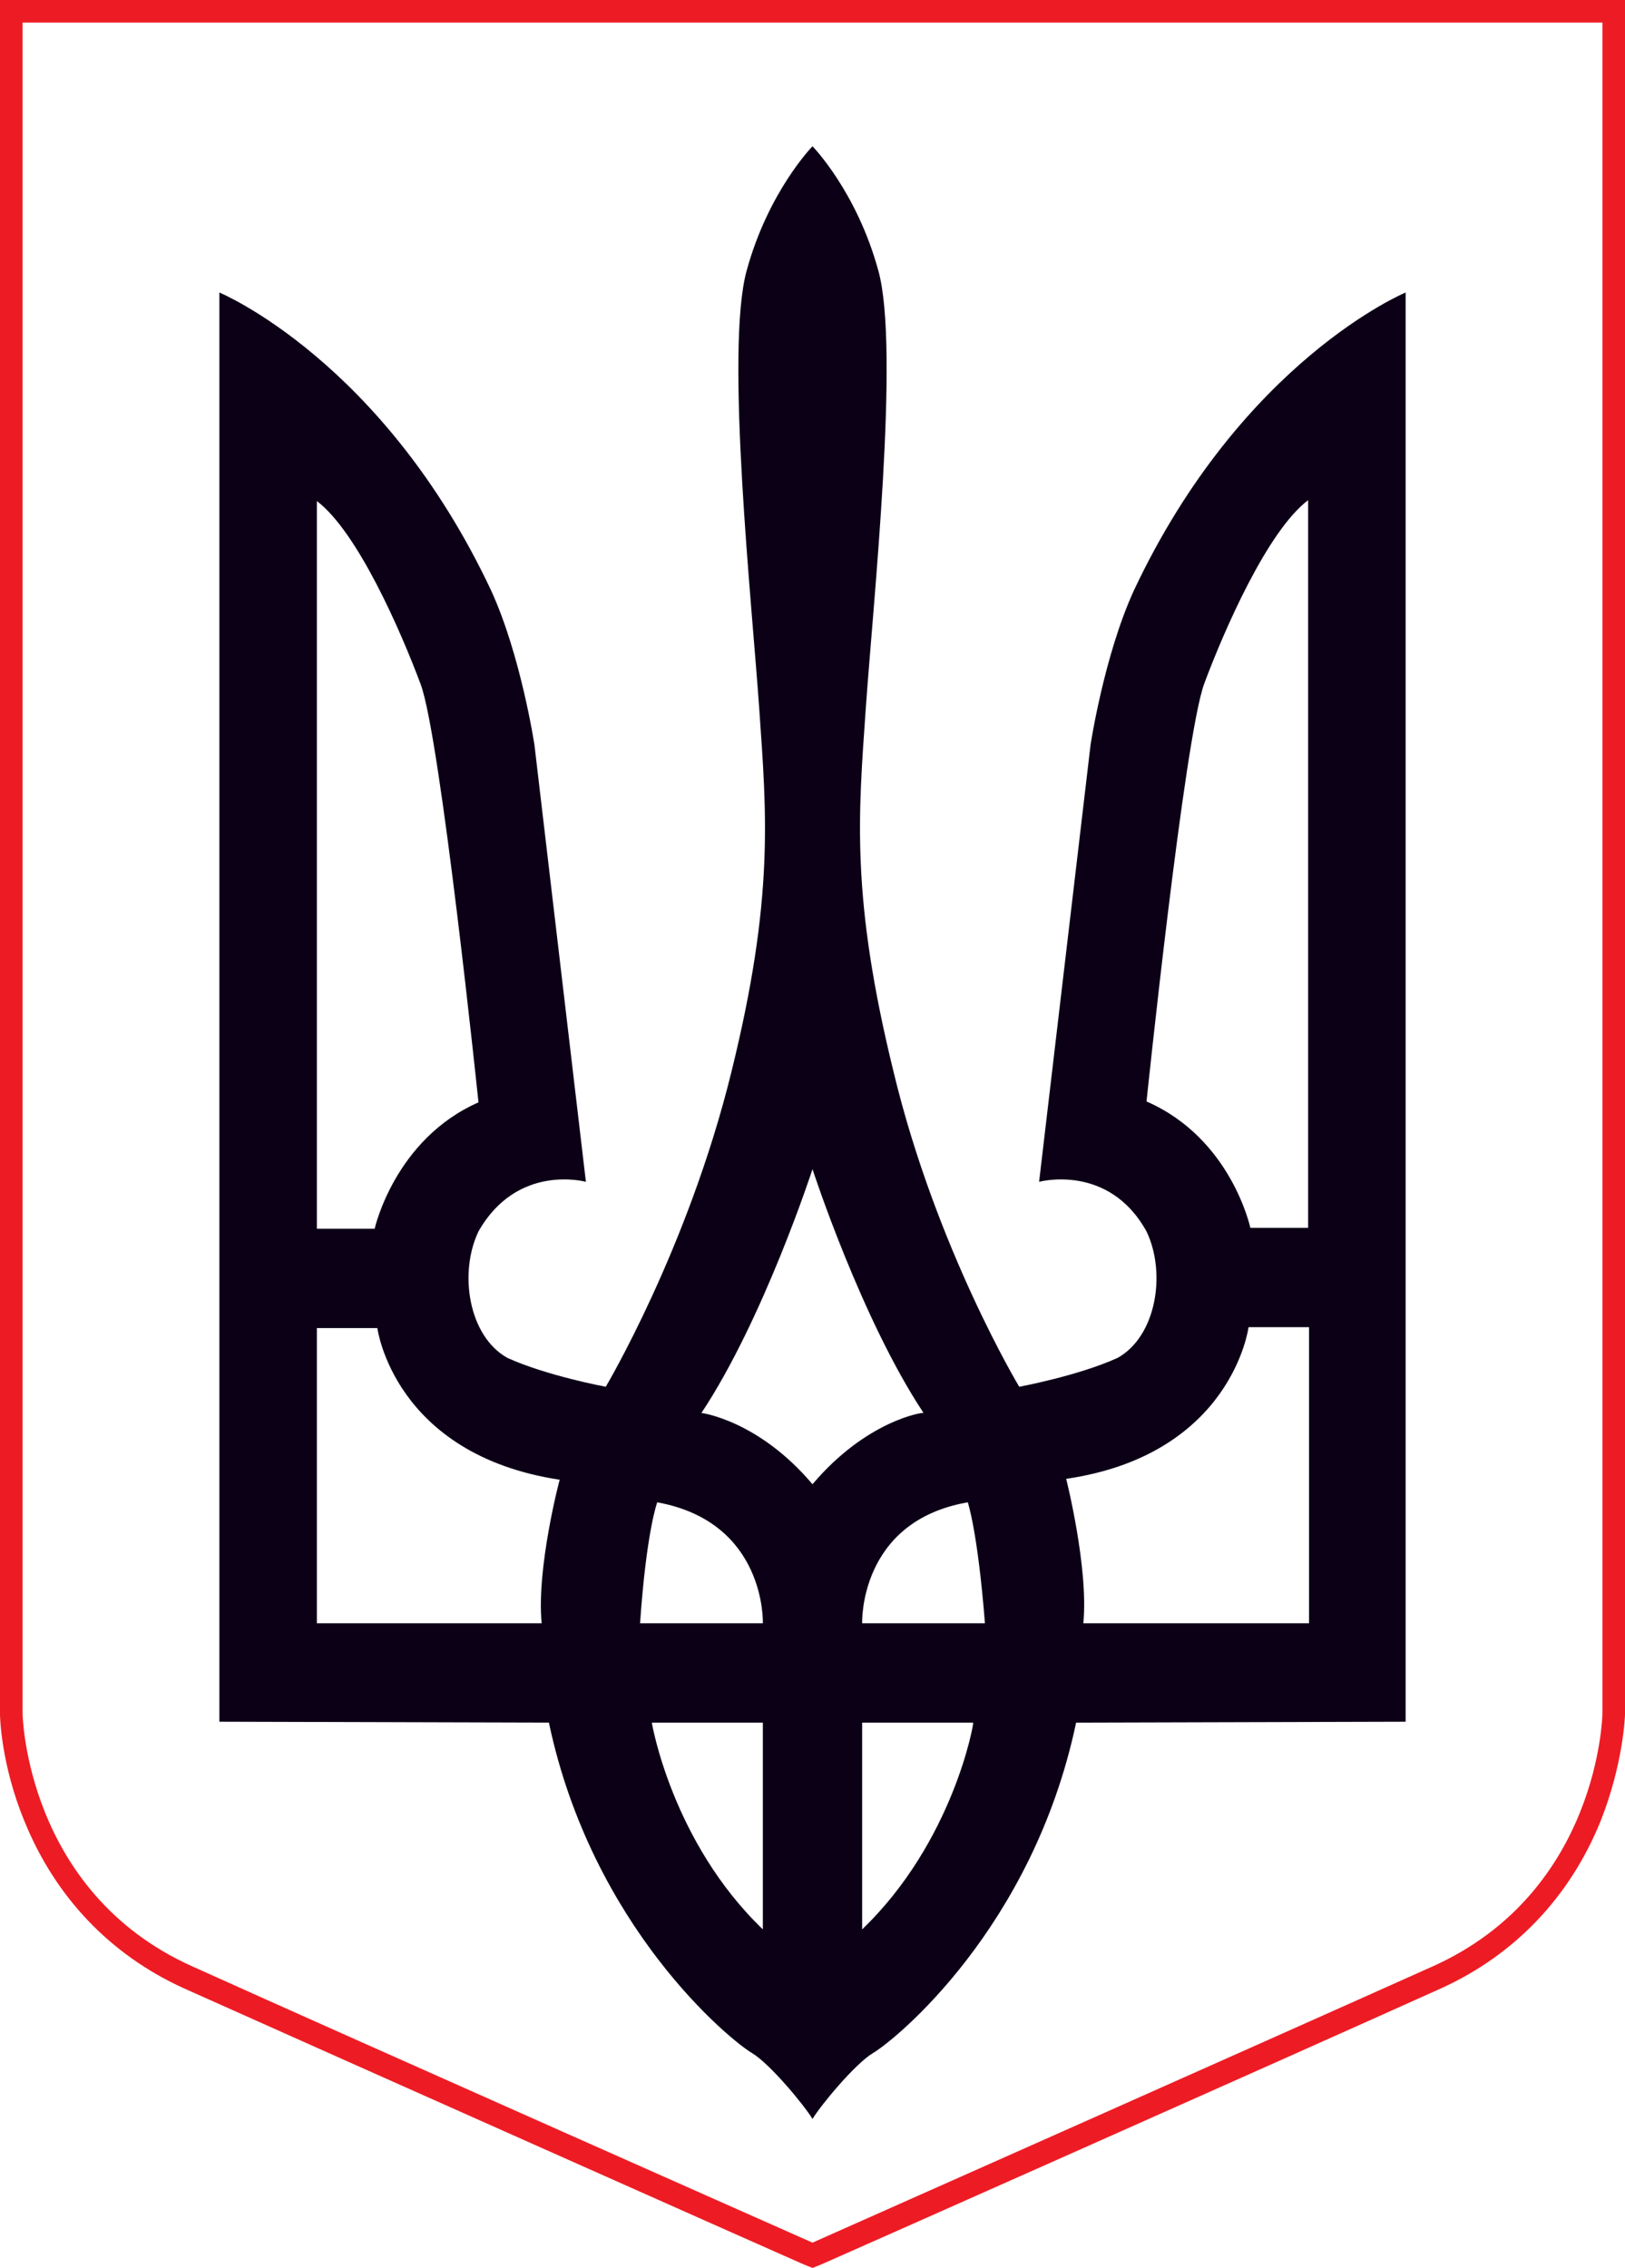 <?xml version="1.0" encoding="utf-8"?>
<!-- Generator: Adobe Illustrator 26.1.0, SVG Export Plug-In . SVG Version: 6.00 Build 0)  -->
<svg version="1.1" id="Warstwa_1" xmlns="http://www.w3.org/2000/svg" xmlns:xlink="http://www.w3.org/1999/xlink" x="0px" y="0px"
	 viewBox="0 0 180 251.2" style="enable-background:new 0 0 180 251.2;" xml:space="preserve">
<style type="text/css">
	.st0{fill:#ED1C24;}
	.st1{fill:#0C0017;}
</style>
<g>
	<g>
		<path class="st0" d="M177.5,0H90H2.5H0v2.5v187.4v0l0,0c0,0.2,0.1,5.5,2.7,11.8c3.4,8.4,9.5,14.8,17.6,18.5
			c18.3,8.2,68.2,30.4,68.7,30.6l1,0.4l1-0.4c0.5-0.2,50.5-22.4,68.7-30.6c8.1-3.7,14.2-10.1,17.6-18.5c2.5-6.3,2.7-11.6,2.7-11.8
			l0,0v0V2.5V0H177.5z M177.5,189.8c0,0-0.3,19.7-18.8,28c-18.5,8.3-68.7,30.6-68.7,30.6s-50.3-22.3-68.7-30.6
			c-18.5-8.3-18.8-28-18.8-28V2.5H90h87.5V189.8z"/>
	</g>
	<path class="st1" d="M125.6,65.4c-3.3,7.2-4.8,17.1-4.8,17.1l-5.7,48.4c0,0,7.7-2.1,11.9,5.5c2.2,4.6,1.1,11.6-3.2,14
		c-4.4,2-10.9,3.2-10.9,3.2s-9.2-15.3-13.9-34.8c-4.8-19.5-3.9-28.7-3.1-40.3c0.8-11.6,3.8-39.8,1.4-48.5C94.9,21.2,90,16.2,90,16.2
		s-4.9,5-7.3,13.8c-2.4,8.8,0.6,36.9,1.4,48.5c0.8,11.6,1.7,20.9-3.1,40.3c-4.8,19.5-13.9,34.8-13.9,34.8s-6.5-1.2-10.9-3.2
		c-4.3-2.4-5.4-9.4-3.2-14c4.3-7.6,11.9-5.5,11.9-5.5l-5.7-48.4c0,0-1.5-9.9-4.8-17.1C42.4,39.9,24.3,32.4,24.3,32.4l0,158.3
		l36.5,0.1c4.8,22.7,20.1,35.2,22.5,36.6c2,1.2,5.8,5.8,6.7,7.3c0.9-1.5,4.7-6.1,6.7-7.3c2.4-1.4,17.7-13.8,22.5-36.6l36.5-0.1
		l0-158.3C155.7,32.4,137.6,39.9,125.6,65.4z M35.1,55.5c4.5,3.4,9.3,14.4,11.5,20.3c2.2,5.9,6.4,46.3,6.4,46.3
		c-9.3,4.1-11.5,14-11.5,14h-6.4V55.5z M60,179.8H35.1v-32.7h6.7c0,0,1.8,14,20.2,16.8C62,163.8,59.4,173.7,60,179.8z M84.5,213.7
		c-10.1-9.7-12.3-22.9-12.3-22.9h12.3V213.7z M84.5,179.8H70.9c0.7-10.2,1.9-13.4,1.9-13.4C84.9,168.6,84.5,179.8,84.5,179.8z
		 M90,164.4c-6-7.1-12.3-7.9-12.3-7.9c6.9-10.4,12.3-27,12.3-27s5.4,16.6,12.3,27C102.3,156.4,96,157.3,90,164.4z M95.5,213.7v-22.9
		h12.3C107.9,190.8,105.6,204,95.5,213.7z M95.5,179.8c0,0-0.4-11.3,11.7-13.4c0,0,1.1,3.2,1.9,13.4H95.5z M144.9,179.8H120
		c0.6-6.1-1.9-16-1.9-16c18.4-2.7,20.2-16.8,20.2-16.8h6.7V179.8z M144.9,136h-6.4c0,0-2.1-9.9-11.5-14c0,0,4.2-40.4,6.4-46.3
		c2.2-5.9,7-16.9,11.5-20.3V136z"/>
</g>
</svg>
